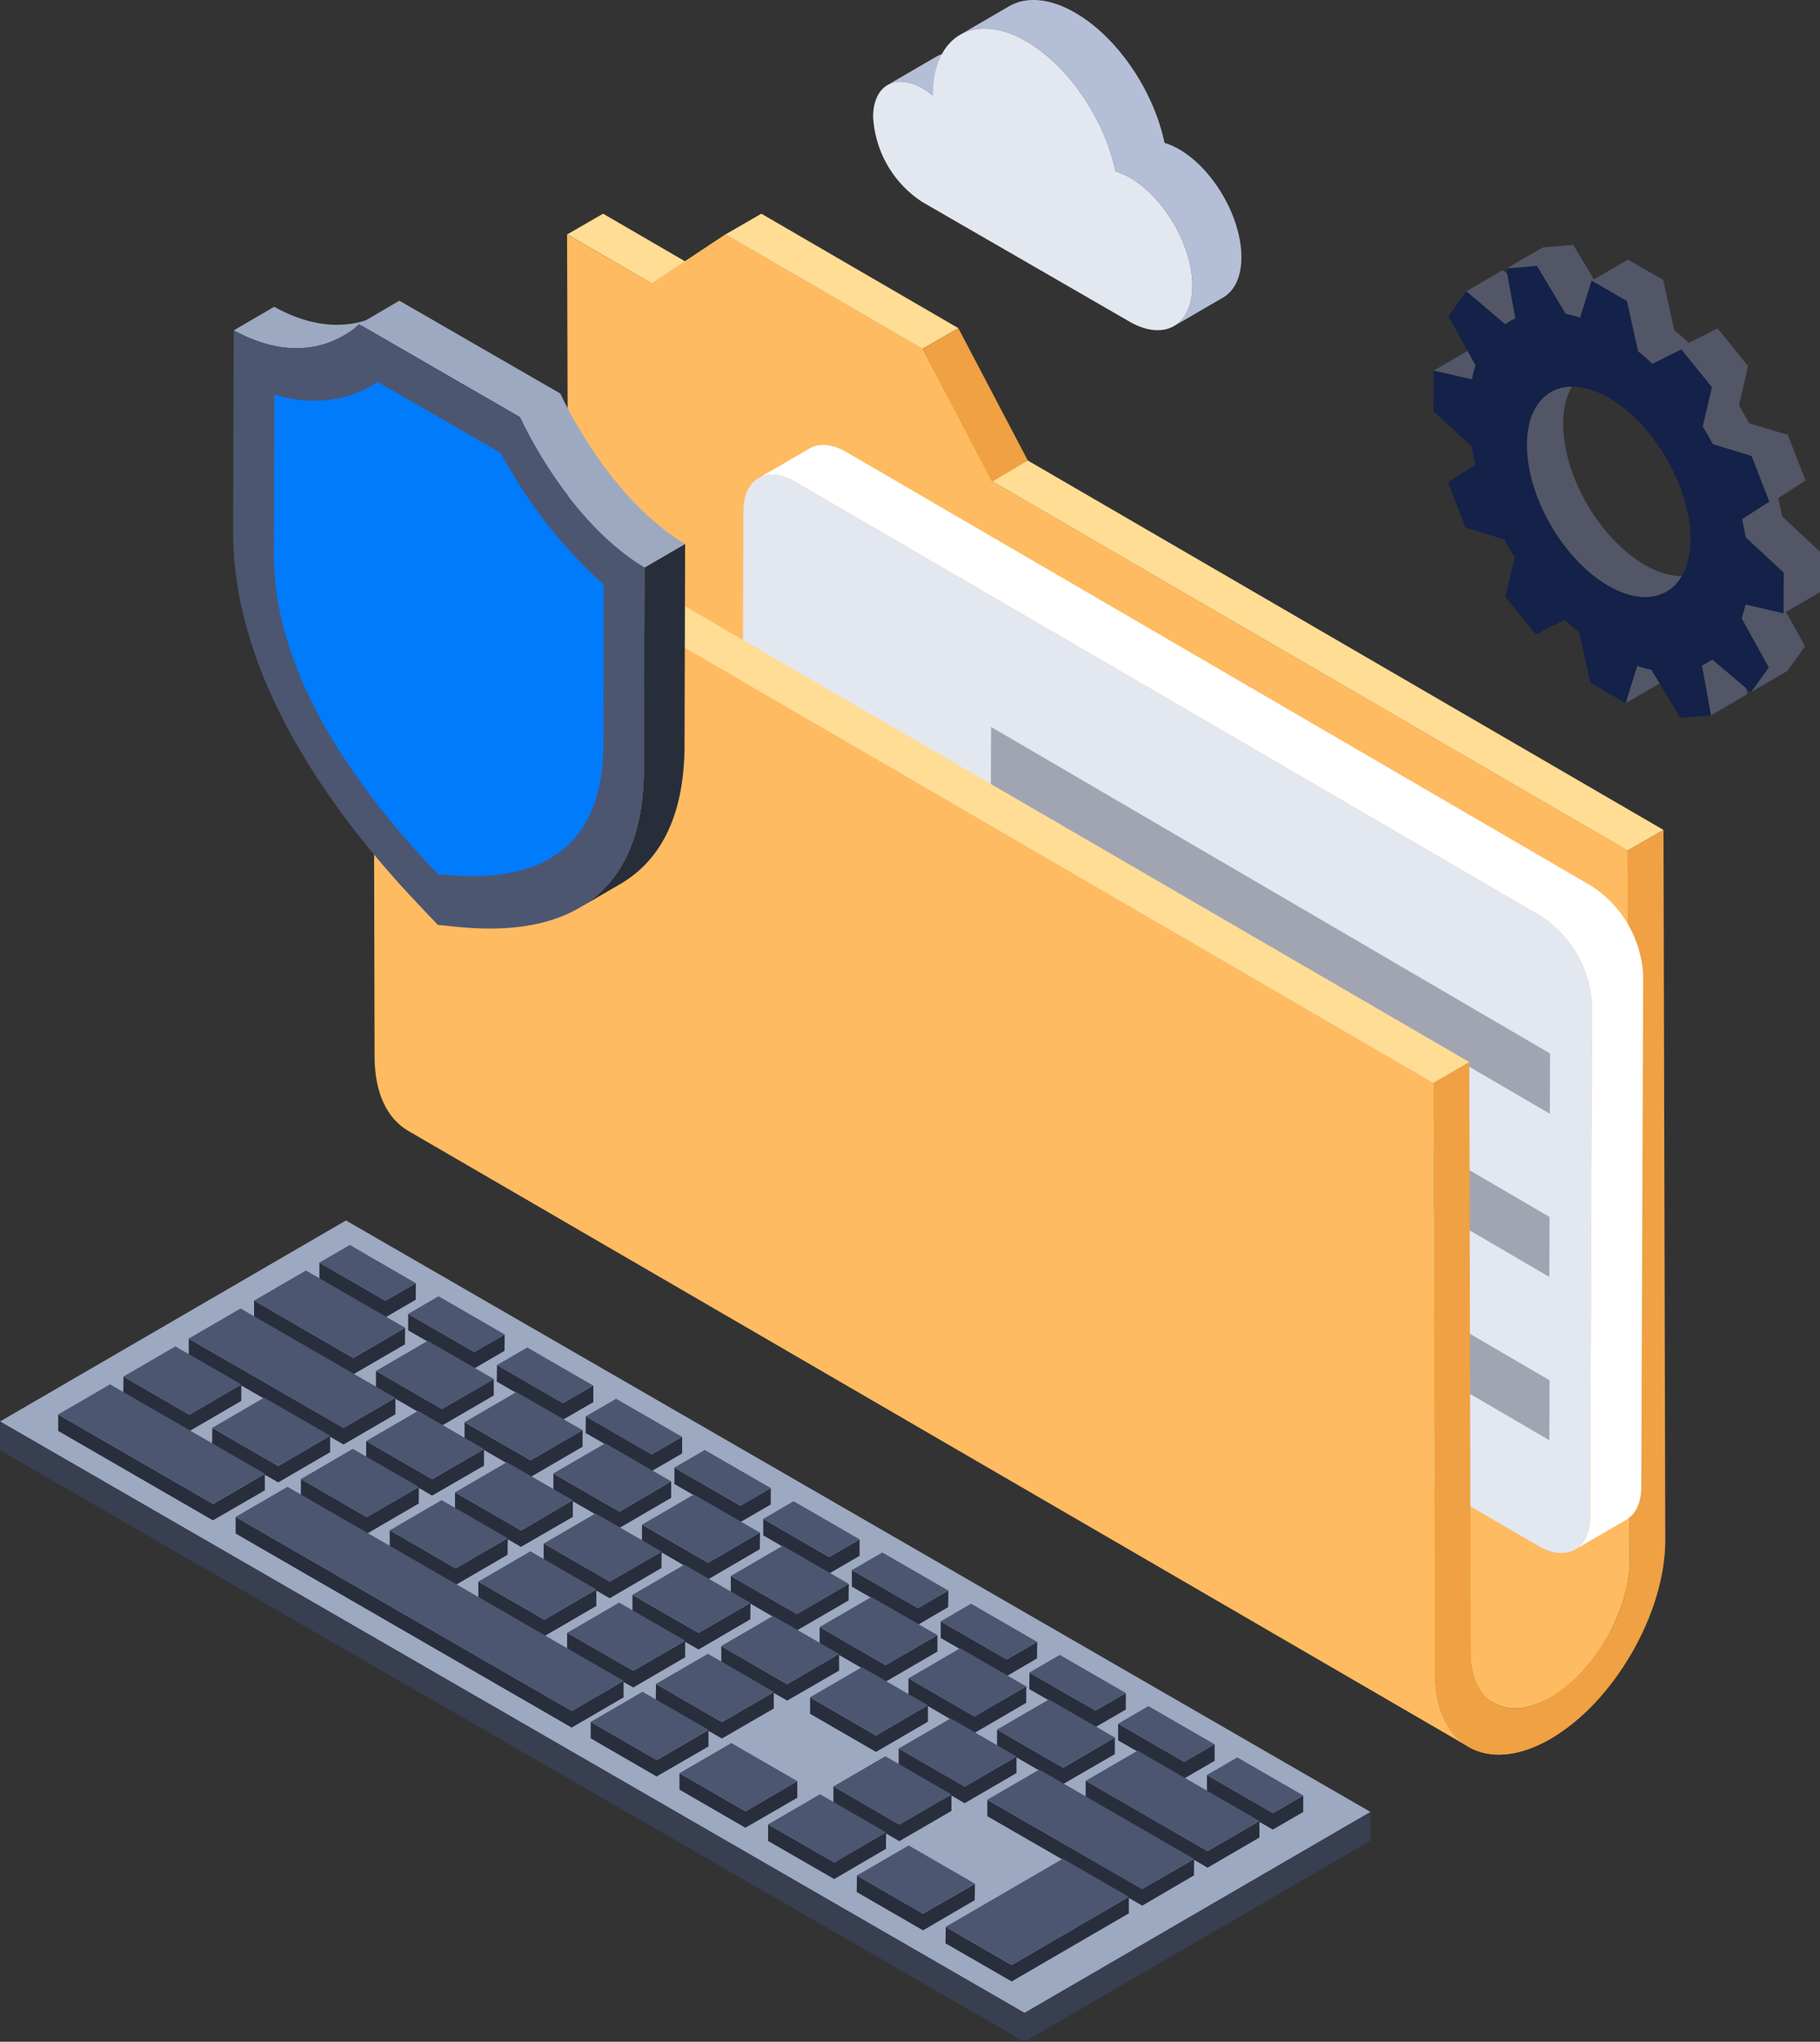 <svg xmlns="http://www.w3.org/2000/svg" width="240.919" height="270.277" viewBox="0 0 240.919 270.277">
  <rect x="0" y="0" width="240.919" height="270.277" fill="#333333" stroke="none"/>
  <g id="services-faq" transform="translate(-3.607 -1)">
    <g id="Group_25409" data-name="Group 25409" transform="translate(3.607 1)">
      <g id="Group_25328" data-name="Group 25328" transform="translate(75.088 28.288)">
        <g id="Group_25327" data-name="Group 25327">
          <g id="Group_25326" data-name="Group 25326">
            <path id="Path_19658" data-name="Path 19658" d="M162.058,87.6,21.686,6.024,16.942,8.763,157.313,90.34Z" transform="translate(-16.942 -6.024)" fill="#ffdd94"/>
          </g>
        </g>
      </g>
      <g id="Group_25331" data-name="Group 25331" transform="translate(57.393 28.288)">
        <path id="Path_19659" data-name="Path 19659" d="M172.129,182.086c0,6.659-4.7,14.8-10.488,18.148-2.959,1.653-5.57,1.827-7.484.695L13.8,119.406c1.914,1.088,4.526.913,7.485-.74,5.788-3.351,10.487-11.531,10.487-18.146l-.3-94,11.178,6.486,9.8-6.5,26.08,15.155,9.284,17.581,84.061,48.843Z" transform="translate(-13.8 -3.787)" fill="#febb61"/>
        <g id="Group_25329" data-name="Group 25329" transform="translate(38.646)">
          <path id="Path_19660" data-name="Path 19660" d="M51.484,21.178,25.407,6.024,20.663,8.763,46.74,23.917Z" transform="translate(-20.663 -6.024)" fill="#ffdd94"/>
        </g>
        <g id="Group_25330" data-name="Group 25330" transform="translate(64.723 15.154)">
          <path id="Path_19661" data-name="Path 19661" d="M39.233,26.234,30.038,8.715l-4.744,2.739,9.187,17.606Z" transform="translate(-25.294 -8.715)" fill="#efa143"/>
        </g>
      </g>
      <g id="Group_25332" data-name="Group 25332" transform="translate(189.93 109.865)">
        <path id="Path_19662" data-name="Path 19662" d="M67.611,20.512,62.867,23.25l.243,93.982c.019,6.654-4.685,14.8-10.476,18.146s-10.525.643-10.544-6.01l0-.693H37.338l.008,3.431c.028,9.675,6.886,13.582,15.3,8.724s15.232-16.664,15.2-26.336Z" transform="translate(-37.338 -20.512)" fill="#efa143"/>
      </g>
      <g id="Group_25337" data-name="Group 25337" transform="translate(98.157 58.9)">
        <g id="Group_25336" data-name="Group 25336">
          <g id="Group_25335" data-name="Group 25335">
            <path id="Path_19663" data-name="Path 19663" d="M131.74,69.865,33.075,12.4c-1.9-1.1-3.626-1.2-4.87-.471l-6.768,3.931c1.244-.722,2.969-.624,4.87.474L124.973,73.8a15.021,15.021,0,0,1,6.813,11.767l-.252,67.763c-.006,2.128-.765,3.634-1.988,4.346l6.768-3.934c1.224-.711,1.982-2.216,1.988-4.346l.252-67.763a15.022,15.022,0,0,0-6.814-11.766Z" transform="translate(-19.198 -11.46)" fill="#fff"/>
            <g id="Group_25333" data-name="Group 25333" transform="translate(0 3.933)">
              <path id="Path_19664" data-name="Path 19664" d="M126.815,70.563a15.024,15.024,0,0,1,6.814,11.767l-.252,67.763c-.012,4.3-3.088,6.05-6.858,3.873L27.853,96.5a15.026,15.026,0,0,1-6.814-11.767l.252-67.762c.012-4.3,3.087-6.05,6.858-3.873Z" transform="translate(-21.039 -12.159)" fill="#e3e7f0"/>
            </g>
            <g id="Group_25334" data-name="Group 25334" transform="translate(32.941 37.33)">
              <path id="Path_19665" data-name="Path 19665" d="M26.933,18.09,26.9,26.075,100.893,69.3l.032-7.984Z" transform="translate(-26.835 -18.09)" fill="#a1a5b2"/>
              <path id="Path_19666" data-name="Path 19666" d="M26.921,25.774l-.032,7.938,73.992,43.223L100.914,69Z" transform="translate(-26.889 17.49)" fill="#a1a5b2"/>
              <path id="Path_19667" data-name="Path 19667" d="M26.921,21.934l-.032,7.938,73.992,43.223.032-7.938Z" transform="translate(-26.889 -0.29)" fill="#a1a5b2"/>
            </g>
          </g>
        </g>
      </g>
      <g id="Group_25340" data-name="Group 25340" transform="translate(49.382 59.011)">
        <g id="Group_25338" data-name="Group 25338" transform="translate(0.014 2.729)">
          <path id="Path_19668" data-name="Path 19668" d="M12.379,11.965l.191,78.148c0,4.8,1.676,8.192,4.42,9.794l140.4,81.56c-2.743-1.6-4.458-4.991-4.458-9.792l-.19-78.109Z" transform="translate(-12.379 -11.965)" fill="#febb61"/>
        </g>
        <g id="Group_25339" data-name="Group 25339">
          <path id="Path_19669" data-name="Path 19669" d="M157.492,93.058,17.121,11.48l-4.744,2.739L152.748,95.8Z" transform="translate(-12.377 -11.48)" fill="#ffdd94"/>
        </g>
      </g>
      <g id="Group_25345" data-name="Group 25345" transform="translate(30.856 39.799)">
        <g id="Group_25341" data-name="Group 25341" transform="translate(0.088)">
          <path id="Path_19670" data-name="Path 19670" d="M68.849,40.286,63.475,43.4c-7.528-4.564-13.333-13.258-16.5-19.925L25.959,11.338l-2.383,1.394C20.205,14.684,15.237,15.368,9.1,12l5.348-3.118c4.842,2.688,8.948,2.814,12.117,1.8l4.461-2.61L52.322,20.361C55.516,27.027,61.3,35.748,68.849,40.286Z" transform="translate(-9.102 -8.068)" fill="#9da9c1"/>
        </g>
        <g id="Group_25342" data-name="Group 25342" transform="translate(0 3.12)">
          <path id="Path_19671" data-name="Path 19671" d="M47.047,20.919c3.175,6.658,8.97,15.369,16.511,19.909l-.075,26.65C63.411,92.918,40.258,88.436,36.19,88.136c-4.073-4.4-27.175-26.624-27.1-52.065l.075-26.65c7.559,4.178,13.368,2.167,16.587-.8Z" transform="translate(-9.087 -8.622)" fill="#4c5671"/>
        </g>
        <g id="Group_25343" data-name="Group 25343" transform="translate(5.406 10.752)">
          <path id="Path_19672" data-name="Path 19672" d="M40.076,19.387A63.547,63.547,0,0,0,53.708,36.832l-.061,21.257C53.6,76.631,38.133,75.824,31.764,75.146,25.4,68.471,9.995,51.458,10.047,32.916l.06-21.257c6.4,1.906,10.991.124,13.671-1.682Z" transform="translate(-10.047 -9.978)" fill="#007bfc"/>
        </g>
        <g id="Group_25344" data-name="Group 25344" transform="translate(45.842 32.218)">
          <path id="Path_19673" data-name="Path 19673" d="M31.221,13.79l-.076,26.641c-.025,10.241-3.8,15.64-8.568,18.4l-5.349,3.119c4.74-2.764,8.517-8.163,8.542-18.4l.076-26.641Z" transform="translate(-17.228 -13.79)" fill="#272e3a"/>
        </g>
      </g>
      <g id="Group_25398" data-name="Group 25398" transform="translate(0 161.557)">
        <g id="Group_25350" data-name="Group 25350">
          <g id="Group_25349" data-name="Group 25349">
            <g id="Group_25346" data-name="Group 25346" transform="translate(135.604 78.291)">
              <path id="Path_19674" data-name="Path 19674" d="M73.486,43.6l-.019,3.825L27.69,74.024l.019-3.824Z" transform="translate(-27.69 -43.596)" fill="#373f51"/>
            </g>
            <g id="Group_25347" data-name="Group 25347" transform="translate(0 26.603)">
              <path id="Path_19675" data-name="Path 19675" d="M139.231,112.708l-.019,3.824L3.607,38.241l.019-3.825Z" transform="translate(-3.607 -34.416)" fill="#373f51"/>
            </g>
            <g id="Group_25348" data-name="Group 25348" transform="translate(0.018)">
              <path id="Path_19676" data-name="Path 19676" d="M184.993,107.983l-45.778,26.6L3.61,56.295l45.778-26.6Z" transform="translate(-3.61 -29.692)" fill="#9da9c1"/>
            </g>
          </g>
        </g>
        <g id="Group_25397" data-name="Group 25397" transform="translate(7.701 3.25)">
          <g id="Group_25351" data-name="Group 25351" transform="translate(0.002 2.335)">
            <path id="Path_19677" data-name="Path 19677" d="M15.313,33.091l8.724,5.046L28.063,35.8V38l-4.027,2.336-8.75-5.047Z" transform="translate(42.774 -19.536)" fill="#292e3d"/>
            <path id="Path_19678" data-name="Path 19678" d="M37.26,57.445l-6.845,4L21.664,56.4V54.2l8.75,5.046,6.738-3.919L30.308,51.38v-2.2l8.724,5.047L45.8,50.306,38.951,46.36v-2.2l8.75,5.046,6.738-3.919-2.47-1.449V41.662l8.751,5.046,6.845-4v2.2l-6.872,3.973L54.546,45.34v2.067l-6.872,4-1.744-1.02v2.041l-6.9,4-1.745-1.02Z" transform="translate(72.31 20.155)" fill="#292e3d"/>
            <path id="Path_19679" data-name="Path 19679" d="M35.176,45.935,28.3,49.907l-8.724-5.046V42.687l8.75,5.046,6.845-4Z" transform="translate(62.663 24.901)" fill="#292e3d"/>
            <path id="Path_19680" data-name="Path 19680" d="M33.089,55.061l-6.872,3.973-8.724-5.046V51.813l8.75,5.046,6.738-3.919-6.872-3.973.027-2.174,8.724,5.046,6.764-3.919L34.78,43.947V41.773L43.5,46.82l6.764-3.946L47.8,41.452v-2.2L56.522,44.3l6.872-3.973V42.5l-6.872,4-6.147-3.544v2.067L43.5,48.993l-1.771-1.02v2.067L34.86,54.013l-1.771-1.02Z" transform="translate(52.995 8.985)" fill="#292e3d"/>
            <path id="Path_19681" data-name="Path 19681" d="M22.706,41.346,9.58,33.777v-2.2l13.126,7.6,6.871-4-.026,2.2Z" transform="translate(16.349 -26.556)" fill="#292e3d"/>
            <path id="Path_19682" data-name="Path 19682" d="M32.327,52.548l-6.871,3.974L4.975,44.684V42.51L25.482,54.348l6.737-3.919-6.871-3.973.026-2.175L34.1,49.328l6.764-3.947L29.213,38.671v2.041l-6.871,4-8.751-5.046.027-2.175,8.724,5.047,6.764-3.947-6.845-3.946V32.471L42.742,44.282l6.764-3.919-2.469-1.423v-2.2l8.724,5.046,6.871-3.973v2.174l-6.871,4-6.147-3.57v2.065l-6.871,4-1.772-1.02V47.5l-6.872,4-1.771-1.02Z" transform="translate(-4.975 -22.406)" fill="#292e3d"/>
            <path id="Path_19683" data-name="Path 19683" d="M23.6,51.606,14.852,46.56V44.384L23.6,49.431l6.764-3.946L23.5,41.54v-2.2l8.751,5.046,6.764-3.918-2.5-1.422v-2.2l8.75,5.046,6.872-4-.027,2.2-6.845,4-6.147-3.569-.027,2.065-6.845,4-1.771-1.02v2.039Z" transform="translate(40.764 -2.163)" fill="#292e3d"/>
            <path id="Path_19684" data-name="Path 19684" d="M21.493,50.4l-8.724-5.047v-2.2L21.493,48.2l6.764-3.918-6.845-3.973V38.137l8.751,5.047L36.9,39.238l-2.469-1.422V35.641l8.75,5.046,6.845-4v2.173l-6.872,4-6.147-3.544v2.068l-6.872,3.971-1.744-1.02L28.365,46.4Z" transform="translate(31.117 -7.726)" fill="#292e3d"/>
            <path id="Path_19685" data-name="Path 19685" d="M21.55,36.709l8.724,5.046L34.3,39.421V41.6l-4.026,2.334L21.55,38.884Z" transform="translate(71.781 -2.782)" fill="#292e3d"/>
            <path id="Path_19686" data-name="Path 19686" d="M13.2,31.89l8.751,5.046L25.98,34.6l-.026,2.173-4,2.336L13.2,34.064Z" transform="translate(33.127 -25.099)" fill="#292e3d"/>
            <path id="Path_19687" data-name="Path 19687" d="M17.4,34.3l8.724,5.047,4.026-2.336v2.2l-4.026,2.336L17.374,36.5Z" transform="translate(52.443 -13.952)" fill="#292e3d"/>
            <path id="Path_19688" data-name="Path 19688" d="M31.375,48.025l6.765-3.947-2.47-1.422v-2.2L44.394,45.5l6.872-3.973V43.7l-6.872,4-6.147-3.57V46.2l-6.872,4-8.724-5.046V42.979Z" transform="translate(76.88 14.57)" fill="#292e3d"/>
            <path id="Path_19689" data-name="Path 19689" d="M29.892,41.524l8.751,5.046,4.026-2.334v2.2l-4.026,2.336-8.751-5.047Z" transform="translate(110.411 19.515)" fill="#292e3d"/>
            <path id="Path_19690" data-name="Path 19690" d="M19.865,37.93l-8.75-5.046v-2.2l8.75,5.046,4.027-2.335-.027,2.2Z" transform="translate(23.458 -30.684)" fill="#292e3d"/>
            <path id="Path_19691" data-name="Path 19691" d="M73.185,45.442v2.175l-4.027,2.336-1.771-1.021V51l-6.872,4-1.771-1.047-.027,2.066-6.845,4L50.1,59v2.041L34.586,70.056l-8.75-5.046.026-2.175,8.724,5.046,15.407-8.965L31.365,48.18V46.005L51.872,57.816,58.637,53.9,44.383,45.683v-2.2L60.516,52.8l6.764-3.919L60.435,44.9V42.73l8.751,5.047Z" transform="translate(91.626 25.099)" fill="#292e3d"/>
            <path id="Path_19692" data-name="Path 19692" d="M60.5,60.551l-6.872,4L9.146,38.862v-2.2l44.5,25.688,6.738-3.919-7.355-4.241v-2.2l8.751,5.046,6.764-3.918-6.872-3.947v-2.2l8.751,5.046L77.191,48.1l-2.5-1.45V44.472l8.751,5.046,6.872-4-.027,2.2-6.845,3.973L77.3,48.149l-.026,2.067-6.845,4L68.655,53.2v2.041l-6.871,4L60.5,58.51Z" transform="translate(14.341 -3.001)" fill="#292e3d"/>
            <path id="Path_19693" data-name="Path 19693" d="M19.462,35.5l8.724,5.046,4.026-2.336v2.175l-4.026,2.335-8.724-5.046Z" transform="translate(62.111 -8.366)" fill="#292e3d"/>
            <path id="Path_19694" data-name="Path 19694" d="M23.633,37.91l8.75,5.047,4.027-2.336-.027,2.2-4,2.336-8.75-5.047Z" transform="translate(81.427 2.781)" fill="#292e3d"/>
            <path id="Path_19695" data-name="Path 19695" d="M39.37,48.343l-6.845,4L23.748,47.27l.026-2.176,8.751,5.047L39.4,46.169Z" transform="translate(81.957 36.048)" fill="#292e3d"/>
            <path id="Path_19696" data-name="Path 19696" d="M25.721,39.117l8.751,5.046L38.5,41.827l-.027,2.2-4,2.336-8.751-5.046Z" transform="translate(91.096 8.367)" fill="#292e3d"/>
            <path id="Path_19697" data-name="Path 19697" d="M19.4,47l6.765-3.919-6.845-3.973V36.932l8.75,5.046,6.737-3.919L32.343,36.61V34.435l8.75,5.047,6.872-4v2.2l-6.872,4-6.174-3.57V40.18l-6.871,3.973L26.3,43.132,26.277,45.2l-6.872,4-8.724-5.046v-2.2Z" transform="translate(21.448 -13.311)" fill="#292e3d"/>
            <path id="Path_19698" data-name="Path 19698" d="M27.831,40.323l8.724,5.02,4.027-2.31v2.176l-4.027,2.335L27.8,42.5Z" transform="translate(100.743 13.952)" fill="#292e3d"/>
          </g>
          <g id="Group_25352" data-name="Group 25352" transform="translate(34.58)">
            <path id="Path_19699" data-name="Path 19699" d="M23.875,35.315,19.857,37.65,11.116,32.6l4.019-2.335Z" transform="translate(-11.116 -30.269)" fill="#4c5671"/>
          </g>
          <g id="Group_25353" data-name="Group 25353" transform="translate(46.337 6.787)">
            <path id="Path_19700" data-name="Path 19700" d="M25.962,36.521l-4.018,2.335L13.2,33.809l4.018-2.335Z" transform="translate(-13.204 -31.474)" fill="#4c5671"/>
          </g>
          <g id="Group_25354" data-name="Group 25354" transform="translate(58.077 13.565)">
            <path id="Path_19701" data-name="Path 19701" d="M28.047,37.724l-4.018,2.335-8.741-5.046,4.019-2.335Z" transform="translate(-15.289 -32.678)" fill="#4c5671"/>
          </g>
          <g id="Group_25355" data-name="Group 25355" transform="translate(69.833 20.353)">
            <path id="Path_19702" data-name="Path 19702" d="M30.135,38.93l-4.018,2.335-8.741-5.046L21.4,33.884Z" transform="translate(-17.377 -33.884)" fill="#4c5671"/>
          </g>
          <g id="Group_25356" data-name="Group 25356" transform="translate(81.573 27.131)">
            <path id="Path_19703" data-name="Path 19703" d="M32.22,40.134,28.2,42.469l-8.741-5.046,4.018-2.335Z" transform="translate(-19.461 -35.087)" fill="#4c5671"/>
          </g>
          <g id="Group_25357" data-name="Group 25357" transform="translate(93.329 33.918)">
            <path id="Path_19704" data-name="Path 19704" d="M34.308,41.339,30.29,43.674l-8.741-5.046,4.019-2.336Z" transform="translate(-21.549 -36.293)" fill="#4c5671"/>
          </g>
          <g id="Group_25358" data-name="Group 25358" transform="translate(105.069 40.696)">
            <path id="Path_19705" data-name="Path 19705" d="M36.393,42.543l-4.019,2.335-8.74-5.046L27.652,37.5Z" transform="translate(-23.634 -37.496)" fill="#4c5671"/>
          </g>
          <g id="Group_25359" data-name="Group 25359" transform="translate(116.825 47.484)">
            <path id="Path_19706" data-name="Path 19706" d="M38.481,43.748l-4.018,2.335-8.741-5.046L29.74,38.7Z" transform="translate(-25.722 -38.702)" fill="#4c5671"/>
          </g>
          <g id="Group_25360" data-name="Group 25360" transform="translate(128.565 54.261)">
            <path id="Path_19707" data-name="Path 19707" d="M40.566,44.952l-4.019,2.335-8.74-5.046,4.018-2.335Z" transform="translate(-27.807 -39.906)" fill="#4c5671"/>
          </g>
          <g id="Group_25361" data-name="Group 25361" transform="translate(140.304 61.039)">
            <path id="Path_19708" data-name="Path 19708" d="M42.668,46.165,38.649,48.5l-8.757-5.056,4.018-2.335Z" transform="translate(-29.892 -41.109)" fill="#4c5671"/>
          </g>
          <g id="Group_25362" data-name="Group 25362" transform="translate(152.061 67.827)">
            <path id="Path_19709" data-name="Path 19709" d="M44.739,47.361,40.72,49.7,31.98,44.65,36,42.315Z" transform="translate(-31.98 -42.315)" fill="#4c5671"/>
          </g>
          <g id="Group_25363" data-name="Group 25363" transform="translate(25.931 3.374)">
            <path id="Path_19710" data-name="Path 19710" d="M29.57,38.447l-6.863,3.988L9.58,34.856l6.863-3.988Z" transform="translate(-9.58 -30.868)" fill="#4c5671"/>
          </g>
          <g id="Group_25364" data-name="Group 25364" transform="translate(42.058 12.684)">
            <path id="Path_19711" data-name="Path 19711" d="M28.047,37.568l-6.863,3.988-8.74-5.046,6.862-3.988Z" transform="translate(-12.444 -32.522)" fill="#4c5671"/>
          </g>
          <g id="Group_25365" data-name="Group 25365" transform="translate(53.797 19.462)">
            <path id="Path_19712" data-name="Path 19712" d="M30.148,38.782,23.286,42.77l-8.757-5.056,6.862-3.988Z" transform="translate(-14.529 -33.725)" fill="#4c5671"/>
          </g>
          <g id="Group_25366" data-name="Group 25366" transform="translate(65.554 26.25)">
            <path id="Path_19713" data-name="Path 19713" d="M32.219,39.977l-6.863,3.988-8.74-5.046,6.862-3.988Z" transform="translate(-16.617 -34.931)" fill="#4c5671"/>
          </g>
          <g id="Group_25367" data-name="Group 25367" transform="translate(77.292 33.028)">
            <path id="Path_19714" data-name="Path 19714" d="M34.3,41.181l-6.862,3.988L18.7,40.122l6.863-3.988Z" transform="translate(-18.701 -36.135)" fill="#4c5671"/>
          </g>
          <g id="Group_25368" data-name="Group 25368" transform="translate(89.049 39.815)">
            <path id="Path_19715" data-name="Path 19715" d="M36.392,42.386l-6.862,3.988-8.74-5.046,6.862-3.988Z" transform="translate(-20.789 -37.34)" fill="#4c5671"/>
          </g>
          <g id="Group_25369" data-name="Group 25369" transform="translate(100.788 46.593)">
            <path id="Path_19716" data-name="Path 19716" d="M38.477,43.59l-6.862,3.988-8.741-5.046,6.863-3.988Z" transform="translate(-22.874 -38.544)" fill="#4c5671"/>
          </g>
          <g id="Group_25370" data-name="Group 25370" transform="translate(112.545 53.381)">
            <path id="Path_19717" data-name="Path 19717" d="M40.565,44.8,33.7,48.783l-8.741-5.046,6.863-3.988Z" transform="translate(-24.962 -39.749)" fill="#4c5671"/>
          </g>
          <g id="Group_25371" data-name="Group 25371" transform="translate(124.284 60.158)">
            <path id="Path_19718" data-name="Path 19718" d="M42.65,46l-6.862,3.988-8.741-5.046,6.863-3.988Z" transform="translate(-27.047 -40.953)" fill="#4c5671"/>
          </g>
          <g id="Group_25372" data-name="Group 25372" transform="translate(136.024 66.936)">
            <path id="Path_19719" data-name="Path 19719" d="M52.121,51.467l-6.863,3.988-16.126-9.31,6.862-3.988Z" transform="translate(-29.132 -42.157)" fill="#4c5671"/>
          </g>
          <g id="Group_25373" data-name="Group 25373" transform="translate(17.281 8.401)">
            <path id="Path_19720" data-name="Path 19720" d="M35.4,43.595l-6.862,3.988L8.044,35.749l6.862-3.988Z" transform="translate(-8.044 -31.761)" fill="#4c5671"/>
          </g>
          <g id="Group_25374" data-name="Group 25374" transform="translate(40.778 21.966)">
            <path id="Path_19721" data-name="Path 19721" d="M27.818,39.216,20.957,43.2l-8.74-5.046,6.862-3.987Z" transform="translate(-12.216 -34.17)" fill="#4c5671"/>
          </g>
          <g id="Group_25375" data-name="Group 25375" transform="translate(52.534 28.754)">
            <path id="Path_19722" data-name="Path 19722" d="M29.906,40.422l-6.861,3.988L14.3,39.363l6.862-3.988Z" transform="translate(-14.304 -35.376)" fill="#4c5671"/>
          </g>
          <g id="Group_25376" data-name="Group 25376" transform="translate(64.273 35.531)">
            <path id="Path_19723" data-name="Path 19723" d="M31.991,41.625l-6.862,3.988-8.74-5.046,6.862-3.988Z" transform="translate(-16.389 -36.579)" fill="#4c5671"/>
          </g>
          <g id="Group_25377" data-name="Group 25377" transform="translate(76.03 42.319)">
            <path id="Path_19724" data-name="Path 19724" d="M34.079,42.831l-6.862,3.987-8.74-5.046,6.862-3.987Z" transform="translate(-18.477 -37.785)" fill="#4c5671"/>
          </g>
          <g id="Group_25378" data-name="Group 25378" transform="translate(8.633 13.417)">
            <path id="Path_19725" data-name="Path 19725" d="M22.126,37.7l-6.879,4-8.74-5.046,6.878-4Z" transform="translate(-6.508 -32.652)" fill="#4c5671"/>
          </g>
          <g id="Group_25379" data-name="Group 25379" transform="translate(20.389 20.205)">
            <path id="Path_19726" data-name="Path 19726" d="M24.214,38.9l-6.879,4L8.6,37.855l6.878-4Z" transform="translate(-8.596 -33.857)" fill="#4c5671"/>
          </g>
          <g id="Group_25380" data-name="Group 25380" transform="translate(32.129 26.983)">
            <path id="Path_19727" data-name="Path 19727" d="M26.3,40.107l-6.879,4-8.74-5.046,6.878-4Z" transform="translate(-10.681 -35.061)" fill="#4c5671"/>
          </g>
          <g id="Group_25381" data-name="Group 25381" transform="translate(43.885 33.77)">
            <path id="Path_19728" data-name="Path 19728" d="M28.387,41.313l-6.879,4-8.74-5.046,6.878-4Z" transform="translate(-12.768 -36.266)" fill="#4c5671"/>
          </g>
          <g id="Group_25382" data-name="Group 25382" transform="translate(55.624 40.548)">
            <path id="Path_19729" data-name="Path 19729" d="M30.471,42.516l-6.878,4-8.74-5.046,6.878-4Z" transform="translate(-14.853 -37.47)" fill="#4c5671"/>
          </g>
          <g id="Group_25383" data-name="Group 25383" transform="translate(67.381 47.336)">
            <path id="Path_19730" data-name="Path 19730" d="M32.56,43.722l-6.879,4-8.74-5.046,6.878-4Z" transform="translate(-16.941 -38.676)" fill="#4c5671"/>
          </g>
          <g id="Group_25384" data-name="Group 25384" transform="translate(87.769 49.097)">
            <path id="Path_19731" data-name="Path 19731" d="M36.164,44.035,29.3,48.022l-8.74-5.046,6.862-3.987Z" transform="translate(-20.562 -38.988)" fill="#4c5671"/>
          </g>
          <g id="Group_25385" data-name="Group 25385" transform="translate(99.526 55.884)">
            <path id="Path_19732" data-name="Path 19732" d="M38.252,45.24,31.39,49.228l-8.74-5.046,6.862-3.988Z" transform="translate(-22.65 -40.194)" fill="#4c5671"/>
          </g>
          <g id="Group_25386" data-name="Group 25386" transform="translate(111.265 62.662)">
            <path id="Path_19733" data-name="Path 19733" d="M40.337,46.444l-6.862,3.988-8.74-5.046L31.6,41.4Z" transform="translate(-24.735 -41.397)" fill="#4c5671"/>
          </g>
          <g id="Group_25387" data-name="Group 25387" transform="translate(79.12 54.113)">
            <path id="Path_19734" data-name="Path 19734" d="M34.645,44.926l-6.878,4-8.741-5.046,6.879-4Z" transform="translate(-19.026 -39.879)" fill="#4c5671"/>
          </g>
          <g id="Group_25388" data-name="Group 25388" transform="translate(102.616 67.679)">
            <path id="Path_19735" data-name="Path 19735" d="M38.817,47.335l-6.878,4L23.2,46.285l6.879-4Z" transform="translate(-23.199 -42.288)" fill="#4c5671"/>
          </g>
          <g id="Group_25389" data-name="Group 25389" transform="translate(0 18.444)">
            <path id="Path_19736" data-name="Path 19736" d="M32.333,45.378l-6.862,3.988L4.975,37.532l6.862-3.987Z" transform="translate(-4.975 -33.544)" fill="#4c5671"/>
          </g>
          <g id="Group_25390" data-name="Group 25390" transform="translate(23.496 32.009)">
            <path id="Path_19737" data-name="Path 19737" d="M60.5,61.64l-6.862,3.988L9.147,39.941l6.862-3.988Z" transform="translate(-9.147 -35.954)" fill="#4c5671"/>
          </g>
          <g id="Group_25391" data-name="Group 25391" transform="translate(70.488 59.139)">
            <path id="Path_19738" data-name="Path 19738" d="M33.095,45.818l-6.862,3.988-8.74-5.046,6.862-3.988Z" transform="translate(-17.493 -40.772)" fill="#4c5671"/>
          </g>
          <g id="Group_25392" data-name="Group 25392" transform="translate(82.245 65.927)">
            <path id="Path_19739" data-name="Path 19739" d="M35.183,47.024l-6.862,3.988-8.74-5.046,6.862-3.988Z" transform="translate(-19.581 -41.977)" fill="#4c5671"/>
          </g>
          <g id="Group_25393" data-name="Group 25393" transform="translate(93.984 72.705)">
            <path id="Path_19740" data-name="Path 19740" d="M37.268,48.227l-6.862,3.988-8.74-5.046,6.861-3.988Z" transform="translate(-21.666 -43.181)" fill="#4c5671"/>
          </g>
          <g id="Group_25394" data-name="Group 25394" transform="translate(105.723 79.483)">
            <path id="Path_19741" data-name="Path 19741" d="M39.37,49.441l-6.862,3.987-8.758-5.056,6.862-3.988Z" transform="translate(-23.751 -44.385)" fill="#4c5671"/>
          </g>
          <g id="Group_25395" data-name="Group 25395" transform="translate(123.004 69.44)">
            <path id="Path_19742" data-name="Path 19742" d="M54.178,54.435l-6.862,3.988L26.82,46.589,33.681,42.6Z" transform="translate(-26.82 -42.601)" fill="#4c5671"/>
          </g>
          <g id="Group_25396" data-name="Group 25396" transform="translate(117.479 81.244)">
            <path id="Path_19743" data-name="Path 19743" d="M50.09,49.744l-15.51,9.014-8.741-5.046L41.349,44.7Z" transform="translate(-25.838 -44.698)" fill="#4c5671"/>
          </g>
        </g>
      </g>
      <g id="Group_25402" data-name="Group 25402" transform="translate(115.578)">
        <g id="Group_25401" data-name="Group 25401">
          <g id="Group_25399" data-name="Group 25399" transform="translate(1.906)">
            <path id="Path_19744" data-name="Path 19744" d="M35.628,3.149a10.377,10.377,0,0,1,1.347.956L30.493,7.882a10.064,10.064,0,0,0-1.359-.956c-1.819-1.047-3.465-1.151-4.663-.461l6.493-3.776c1.2-.691,2.844-.587,4.663.46Z" transform="translate(-24.472 4.79)" fill="#b4bed7"/>
            <path id="Path_19745" data-name="Path 19745" d="M63.412,35.075c-.011,2.6-.932,4.444-2.418,5.308L54.5,44.158c1.485-.875,2.406-2.705,2.417-5.319.012-5.25-3.684-11.674-8.278-14.322a8.6,8.6,0,0,0-1.888-.829c-1.416-6.8-6.16-13.954-11.835-17.235C31.5,4.484,28.413,4.3,26.179,5.6l6.482-3.776c2.245-1.289,5.33-1.117,8.75.864,5.665,3.269,10.407,10.419,11.823,17.223a9.526,9.526,0,0,1,1.9.829c4.594,2.648,8.29,9.072,8.278,14.334Z" transform="translate(-16.566 -1)" fill="#b4bed7"/>
          </g>
          <g id="Group_25400" data-name="Group 25400" transform="translate(0 3.772)">
            <path id="Path_19746" data-name="Path 19746" d="M44.394,3.355C37.6-.57,32.079,2.6,32.057,10.395v.169a9.822,9.822,0,0,0-1.352-.95c-3.624-2.092-6.559-.411-6.571,3.744a14.358,14.358,0,0,0,6.528,11.29l27.4,15.821c4.587,2.648,8.31.526,8.326-4.728S62.7,24.063,58.119,21.415a8.91,8.91,0,0,0-1.9-.833c-1.416-6.8-6.16-13.954-11.827-17.226Z" transform="translate(-24.133 -1.67)" fill="#e3e7f0"/>
          </g>
        </g>
      </g>
      <g id="Group_25407" data-name="Group 25407" transform="translate(189.752 32.416)">
        <g id="Group_25403" data-name="Group 25403" transform="translate(0.012)">
          <path id="Path_19747" data-name="Path 19747" d="M49.374,10.969l-4.811,2.8c-.069.035-.171.069-.239.1l-1.092.648-5.153-4.369,4.812-2.8,5.118,4.368.614-.375a5.025,5.025,0,0,1,.751-.375Z" transform="translate(-33.744 -4.007)" fill="#525666"/>
          <path id="Path_19748" data-name="Path 19748" d="M44.982,18.13l3.447-1.98,1.194,6.587-4.811,2.8-1.194-6.587,1.16-.682A.733.733,0,0,0,44.982,18.13Z" transform="translate(-8.092 36.744)" fill="#525666"/>
          <path id="Path_19749" data-name="Path 19749" d="M45.154,16.45l-.682.375,1.365-.82a7.45,7.45,0,0,1-.682.445Z" transform="translate(-4.135 36.069)" fill="#525666"/>
          <path id="Path_19750" data-name="Path 19750" d="M80.548,52.725l-4.5,2.626,2.525,4.539-2.355,3.276-4.812,2.8,2.355-3.276L70.174,56.2c.171-.613.341-1.193.512-1.843l4.811-2.8c-.171.648-.341,1.228-.512,1.843l.751,1.365V50.165L70.72,45.49c-.171-.82-.341-1.638-.512-2.423l3.618-2.321-2.355-6.041-5.119-1.569c-.409-.785-.887-1.57-1.331-2.355l1.195-5.187-4.027-4.982-3.822,1.911c-.648-.614-1.262-1.161-1.911-1.673L54.988,14.2l-4.027-2.321.717,1.228a10.738,10.738,0,0,1,1.911.511l-4.812,2.8a14.68,14.68,0,0,0-1.911-.547L43.078,9.555,39.018,9.9,43.83,7.1l4.061-.342,2.73,4.572,4.5-2.627L59.8,11.4l1.467,6.688a20.656,20.656,0,0,1,1.911,1.638L67,17.813l4.027,4.982-1.194,5.189c.444.783.887,1.57,1.331,2.387l5.119,1.537,2.355,6.04L75.02,40.267c.171.785.341,1.6.512,2.423l5.016,4.676Z" transform="translate(-29.393 -6.757)" fill="#525666"/>
          <path id="Path_19751" data-name="Path 19751" d="M43.359,18.956l4.811-2.8-1.536,4.949-4.812,2.8Z" transform="translate(-16.4 36.771)" fill="#525666"/>
          <path id="Path_19752" data-name="Path 19752" d="M50.286,38.153c-5.972-3.481-10.818-11.807-10.783-18.7,0-3.412,1.194-5.8,3.139-6.961l4.812-2.765c-1.945,1.127-3.14,3.516-3.14,6.929-.034,6.891,4.811,15.253,10.783,18.7,3,1.742,5.733,1.913,7.712.752L58,38.9c-1.979,1.162-4.71.99-7.712-.749Z" transform="translate(-27.149 6.995)" fill="#525666"/>
          <path id="Path_19753" data-name="Path 19753" d="M42.12,9.217l5.085,1.16-4.811,2.8-5.085-1.161Z" transform="translate(-37.308 4.638)" fill="#525666"/>
        </g>
        <g id="Group_25406" data-name="Group 25406" transform="translate(0 2.794)">
          <g id="Group_25405" data-name="Group 25405">
            <g id="Group_25404" data-name="Group 25404">
              <path id="Path_19754" data-name="Path 19754" d="M83.649,53.236l-5.038-1.178c-.154.663-.331,1.239-.507,1.863L81.687,60.4l-2.366,3.273L74.2,59.343a12.406,12.406,0,0,1-1.355.8l1.182,6.6-4.038.327-3.823-6.345a17.752,17.752,0,0,1-1.9-.544l-1.52,4.942L58.09,62.428l-1.509-6.69c-.653-.527-1.284-1.067-1.894-1.645l-3.825,1.929-4.045-4.993,1.258-5.216c-.478-.752-.977-1.567-1.368-2.345l-5.146-1.591-2.34-5.99,3.63-2.318c-.194-.838-.367-1.615-.473-2.43l-5.072-4.659.016-5.383L42.4,22.275a11.19,11.19,0,0,1,.485-1.852l-3.6-6.494,2.367-3.324,5.138,4.372a9.392,9.392,0,0,1,1.355-.773l-1.2-6.613L51,7.253l3.8,6.332a12.069,12.069,0,0,1,1.9.543L58.241,9.2,62.9,11.892l1.487,6.676c.631.491,1.262,1.055,1.894,1.646L70.13,18.3,74.154,23.3l-1.215,5.191c.456.765.912,1.555,1.346,2.358l5.124,1.553,2.34,6.041-3.607,2.331c.172.777.345,1.6.495,2.418l5.028,4.658ZM60.461,49.6c5.97,3.447,10.844.694,10.864-6.191.02-6.859-4.823-15.248-10.793-18.694-5.992-3.459-10.845-.669-10.864,6.19-.02,6.885,4.8,15.236,10.793,18.7" transform="translate(-37.306 -7.253)" fill="#142149"/>
            </g>
          </g>
        </g>
      </g>
      <g id="Group_25408" data-name="Group 25408" transform="translate(189.753 140.589)">
        <path id="Path_19755" data-name="Path 19755" d="M60.51,101.662a21.755,21.755,0,0,1-7.729,8.449c-5.79,3.343-10.525.643-10.544-6.01L42.05,25.968l-4.744,2.738.185,78.132c.028,9.675,6.886,13.582,15.3,8.724a28.2,28.2,0,0,0,7.714-6.953Z" transform="translate(-37.306 -25.968)" fill="#efa143"/>
      </g>
    </g>
  </g>
</svg>
